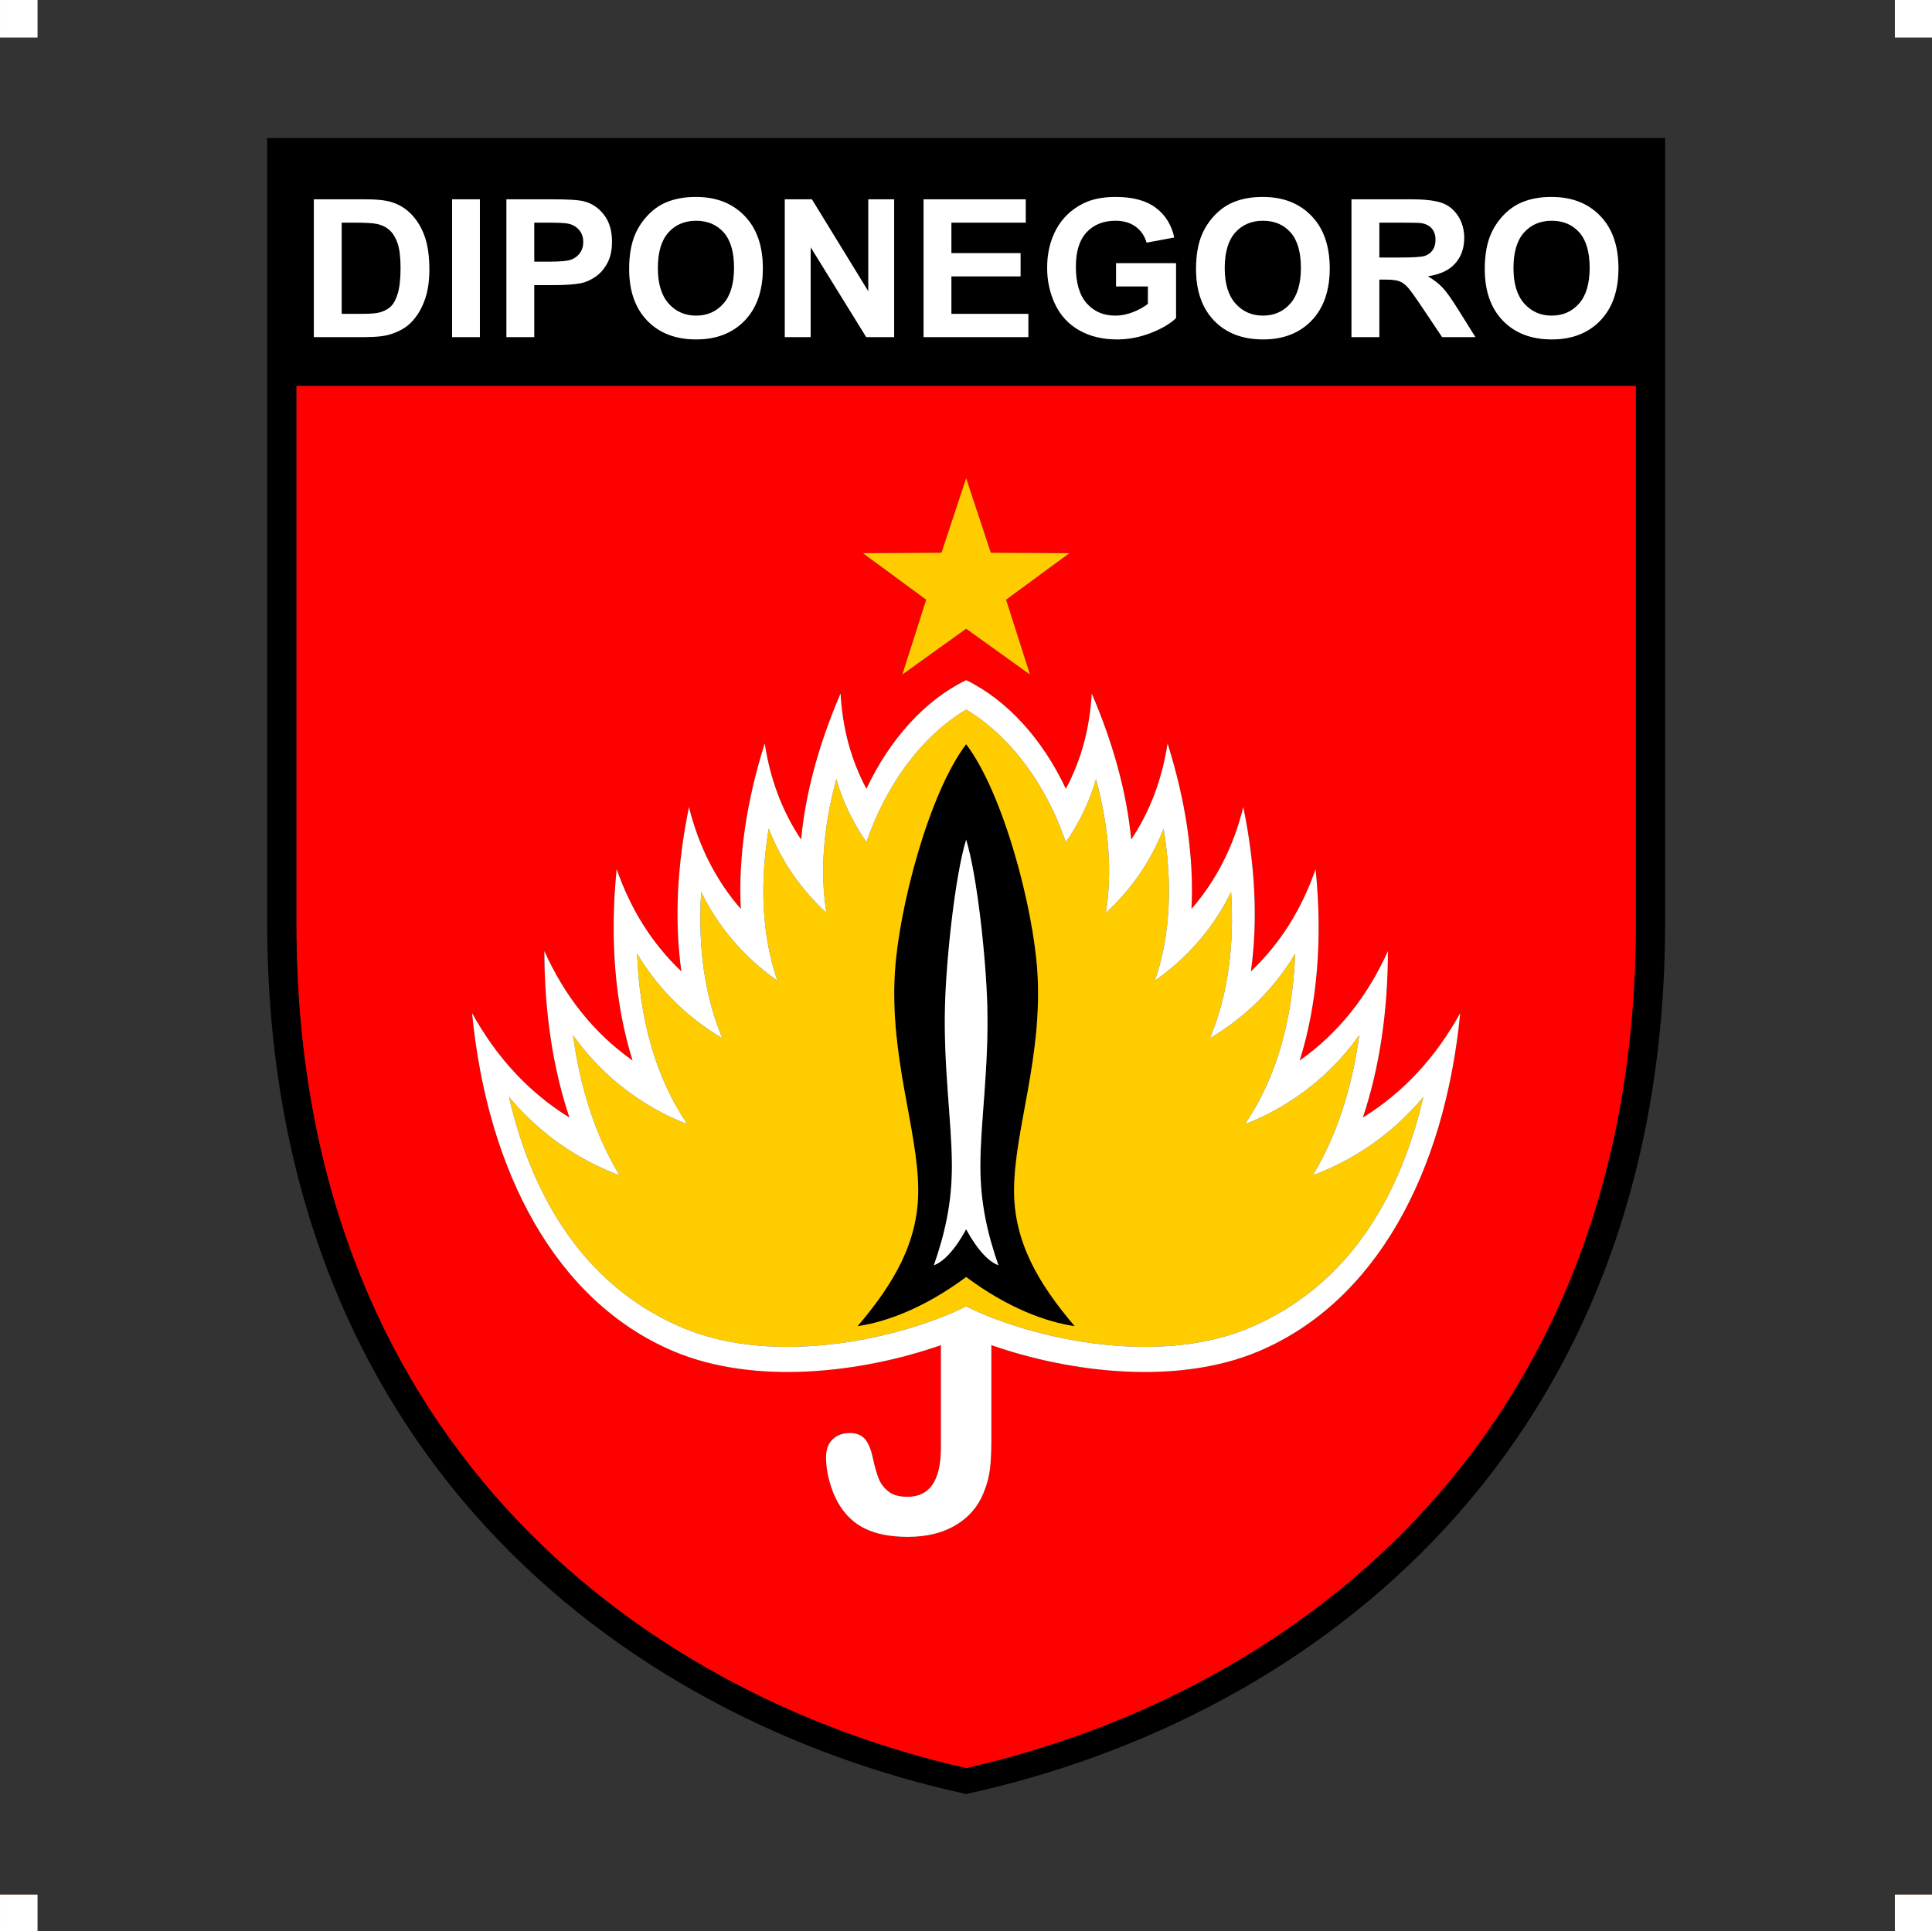 <?xml version="1.0" encoding="UTF-8"?>
<svg xmlns="http://www.w3.org/2000/svg" xmlns:xlink="http://www.w3.org/1999/xlink" width="595.2pt" height="595pt" viewBox="0 0 595.2 595" version="1.1">
<rect x="0" y="0" width="595.2" height="595" fill="#333333" stroke="none"/>
<defs>
<clipPath id="clip1">
  <path d="M 0 0 L 595.199 0 L 595.199 595 L 0 595 Z M 0 0 "/>
</clipPath>
</defs>
<g id="surface1">
<g clip-path="url(#clip1)" clip-rule="nonzero">
<path style=" stroke:none;fill-rule:evenodd;fill:rgb(0%,0%,0%);fill-opacity:1;" d="M 82.309 42.52 L 512.98 42.52 L 512.98 284.027 C 512.98 446.086 405.266 529.27 297.645 552.758 C 190.023 529.27 82.309 446.086 82.309 284.027 Z M 0.008 0 L 11.523 0 L 11.523 11.516 L 0.008 11.516 Z M 0.008 583.758 L 11.523 583.758 L 11.523 595.277 L 0.008 595.277 Z M 583.766 583.758 L 595.281 583.758 L 595.281 595.277 L 583.766 595.277 Z M 583.766 0 L 595.281 0 L 595.281 11.516 L 583.766 11.516 Z M 297.645 229.293 C 286.137 244.445 276.934 279.738 275.707 299.332 C 274.008 325.562 282.754 348.016 282.875 366.473 C 282.992 382.73 275.223 395.652 264.191 408.617 C 272.938 407.34 284.738 403.07 297.645 393.469 C 310.547 403.07 322.352 407.34 331.098 408.617 C 320.066 395.652 312.297 382.73 312.41 366.473 C 312.535 348.016 321.281 325.562 319.582 299.332 C 318.352 279.738 309.152 244.445 297.645 229.293 Z M 297.645 258.723 C 294.23 269.805 291.496 295.613 291.129 309.941 C 290.637 329.102 293.227 345.52 293.258 359.008 C 293.289 370.906 290.988 380.359 287.715 389.824 C 290.309 388.902 293.812 385.781 297.645 378.742 C 301.477 385.781 304.98 388.902 307.574 389.824 C 304.301 380.359 302 370.906 302.027 359.008 C 302.062 345.52 304.652 329.102 304.16 309.941 C 303.793 295.613 301.059 269.805 297.645 258.723 Z M 96.688 61.406 L 112.352 61.406 C 115.879 61.406 118.566 61.672 120.426 62.219 C 122.918 62.949 125.051 64.254 126.82 66.133 C 128.602 68 129.953 70.293 130.883 73 C 131.805 75.719 132.266 79.059 132.266 83.043 C 132.266 86.531 131.832 89.547 130.965 92.078 C 129.906 95.16 128.391 97.66 126.418 99.566 C 124.934 101.02 122.926 102.148 120.398 102.957 C 118.508 103.562 115.98 103.859 112.805 103.859 L 96.688 103.859 Z M 105.254 68.594 L 105.254 96.703 L 111.648 96.703 C 114.043 96.703 115.77 96.574 116.84 96.297 C 118.223 95.949 119.379 95.367 120.297 94.539 C 121.219 93.707 121.961 92.332 122.543 90.438 C 123.113 88.539 123.41 85.938 123.41 82.656 C 123.41 79.375 123.113 76.867 122.543 75.105 C 121.961 73.348 121.148 71.973 120.109 70.992 C 119.062 70.008 117.738 69.344 116.137 68.996 C 114.941 68.723 112.598 68.594 109.098 68.594 Z M 139.273 61.406 L 147.844 61.406 L 147.844 103.859 L 139.273 103.859 Z M 156.02 103.859 L 156.02 61.406 L 169.766 61.406 C 174.977 61.406 178.375 61.625 179.957 62.051 C 182.387 62.684 184.434 64.066 186.074 66.199 C 187.715 68.336 188.535 71.094 188.535 74.465 C 188.535 77.074 188.062 79.266 187.113 81.035 C 186.164 82.816 184.969 84.211 183.504 85.227 C 182.051 86.234 180.57 86.906 179.066 87.234 C 177.02 87.641 174.055 87.848 170.172 87.848 L 164.586 87.848 L 164.586 103.859 Z M 164.586 68.594 L 164.586 80.633 L 169.273 80.633 C 172.652 80.633 174.918 80.414 176.055 79.969 C 177.191 79.523 178.078 78.832 178.73 77.883 C 179.375 76.934 179.699 75.836 179.699 74.582 C 179.699 73.039 179.246 71.766 178.336 70.758 C 177.438 69.758 176.281 69.125 174.898 68.879 C 173.867 68.68 171.812 68.594 168.73 68.594 Z M 193.832 82.895 C 193.832 78.566 194.477 74.938 195.77 72.004 C 196.738 69.848 198.055 67.902 199.727 66.18 C 201.395 64.469 203.223 63.195 205.211 62.367 C 207.859 61.238 210.902 60.684 214.363 60.684 C 220.621 60.684 225.621 62.621 229.375 66.508 C 233.133 70.383 235.012 75.777 235.012 82.688 C 235.012 89.547 233.141 94.902 229.414 98.777 C 225.688 102.641 220.707 104.578 214.48 104.578 C 208.164 104.578 203.145 102.652 199.418 98.809 C 195.691 94.953 193.832 89.645 193.832 82.895 Z M 202.66 82.609 C 202.66 87.41 203.777 91.059 205.992 93.539 C 208.215 96.02 211.031 97.254 214.453 97.254 C 217.863 97.254 220.668 96.031 222.863 93.559 C 225.047 91.098 226.145 87.41 226.145 82.488 C 226.145 77.625 225.078 74 222.953 71.598 C 220.816 69.203 217.98 68.008 214.453 68.008 C 210.914 68.008 208.066 69.227 205.902 71.648 C 203.746 74.066 202.66 77.715 202.66 82.609 Z M 241.781 103.859 L 241.781 61.406 L 250.121 61.406 L 267.5 89.754 L 267.5 61.406 L 275.465 61.406 L 275.465 103.859 L 266.855 103.859 L 249.746 76.172 L 249.746 103.859 Z M 284.527 103.859 L 284.527 61.406 L 316 61.406 L 316 68.594 L 293.098 68.594 L 293.098 78 L 314.406 78 L 314.406 85.148 L 293.098 85.148 L 293.098 96.703 L 316.809 96.703 L 316.809 103.859 Z M 343.832 88.25 L 343.832 81.098 L 362.305 81.098 L 362.305 98.008 C 360.504 99.746 357.906 101.277 354.496 102.602 C 351.086 103.918 347.637 104.578 344.148 104.578 C 339.711 104.578 335.836 103.652 332.535 101.793 C 329.234 99.926 326.754 97.266 325.09 93.797 C 323.43 90.328 322.602 86.562 322.602 82.488 C 322.602 78.07 323.531 74.137 325.379 70.699 C 327.238 67.27 329.945 64.629 333.523 62.801 C 336.242 61.387 339.633 60.684 343.684 60.684 C 348.953 60.684 353.074 61.793 356.027 63.996 C 358.992 66.211 360.902 69.266 361.75 73.168 L 353.242 74.758 C 352.637 72.676 351.512 71.023 349.859 69.816 C 348.211 68.613 346.152 68.008 343.684 68.008 C 339.938 68.008 336.961 69.195 334.75 71.566 C 332.535 73.949 331.438 77.469 331.438 82.145 C 331.438 87.176 332.555 90.961 334.797 93.48 C 337.031 96 339.969 97.254 343.594 97.254 C 345.395 97.254 347.191 96.898 349 96.199 C 350.801 95.496 352.352 94.637 353.645 93.637 L 353.645 88.25 Z M 368.473 82.895 C 368.473 78.566 369.113 74.938 370.41 72.004 C 371.379 69.848 372.691 67.902 374.363 66.18 C 376.031 64.469 377.863 63.195 379.848 62.367 C 382.496 61.238 385.543 60.684 389 60.684 C 395.258 60.684 400.258 62.621 404.016 66.508 C 407.77 70.383 409.648 75.777 409.648 82.688 C 409.648 89.547 407.781 94.902 404.055 98.777 C 400.328 102.641 395.348 104.578 389.121 104.578 C 382.805 104.578 377.781 102.652 374.055 98.809 C 370.332 94.953 368.473 89.645 368.473 82.895 Z M 377.297 82.609 C 377.297 87.41 378.414 91.059 380.629 93.539 C 382.852 96.02 385.672 97.254 389.09 97.254 C 392.5 97.254 395.309 96.031 397.5 93.559 C 399.688 91.098 400.781 87.41 400.781 82.488 C 400.781 77.625 399.715 74 397.59 71.598 C 395.457 69.203 392.617 68.008 389.09 68.008 C 385.551 68.008 382.703 69.227 380.539 71.648 C 378.387 74.066 377.297 77.715 377.297 82.609 Z M 416.359 103.859 L 416.359 61.406 L 434.406 61.406 C 438.945 61.406 442.234 61.793 444.293 62.555 C 446.348 63.312 447.996 64.668 449.234 66.617 C 450.469 68.574 451.082 70.797 451.082 73.309 C 451.082 76.488 450.145 79.129 448.273 81.203 C 446.406 83.27 443.602 84.586 439.875 85.117 C 441.73 86.207 443.262 87.391 444.469 88.688 C 445.676 89.98 447.297 92.273 449.344 95.574 L 454.531 103.859 L 444.281 103.859 L 438.086 94.617 C 435.879 91.316 434.379 89.238 433.566 88.379 C 432.758 87.52 431.898 86.938 430.988 86.609 C 430.078 86.293 428.645 86.137 426.668 86.137 L 424.938 86.137 L 424.938 103.859 Z M 424.938 79.355 L 431.273 79.355 C 435.387 79.355 437.957 79.188 438.984 78.84 C 440.004 78.496 440.805 77.895 441.387 77.043 C 441.957 76.191 442.254 75.137 442.254 73.859 C 442.254 72.426 441.871 71.281 441.109 70.402 C 440.348 69.52 439.27 68.969 437.875 68.73 C 437.184 68.641 435.098 68.594 431.621 68.594 L 424.938 68.594 Z M 457.426 82.895 C 457.426 78.566 458.07 74.938 459.363 72.004 C 460.332 69.848 461.648 67.902 463.316 66.18 C 464.988 64.469 466.816 63.195 468.805 62.367 C 471.453 61.238 474.496 60.684 477.957 60.684 C 484.211 60.684 489.215 62.621 492.969 66.508 C 496.727 70.383 498.602 75.777 498.602 82.688 C 498.602 89.547 496.734 94.902 493.008 98.777 C 489.281 102.641 484.301 104.578 478.074 104.578 C 471.758 104.578 466.738 102.652 463.012 98.809 C 459.285 94.953 457.426 89.645 457.426 82.895 Z M 466.254 82.609 C 466.254 87.41 467.371 91.059 469.586 93.539 C 471.809 96.02 474.625 97.254 478.047 97.254 C 481.453 97.254 484.262 96.031 486.457 93.559 C 488.641 91.098 489.738 87.41 489.738 82.488 C 489.738 77.625 488.668 74 486.543 71.598 C 484.41 69.203 481.574 68.008 478.047 68.008 C 474.508 68.008 471.66 69.227 469.496 71.648 C 467.34 74.066 466.254 77.715 466.254 82.609 Z M 91.352 118.922 L 503.938 118.922 L 503.938 284.801 C 503.938 440.664 401.145 521.266 297.645 544.75 C 194.145 521.266 91.352 440.664 91.352 284.801 Z M 91.352 118.922 "/>
<path style=" stroke:none;fill-rule:evenodd;fill:rgb(100%,0%,0%);fill-opacity:1;" d="M 91.352 118.922 L 503.938 118.922 L 503.938 284.801 C 503.938 440.664 401.145 521.266 297.645 544.75 C 194.145 521.266 91.352 440.664 91.352 284.801 Z M 0.008 0 L 11.523 0 L 11.523 11.516 L 0.008 11.516 Z M 0.008 583.758 L 11.523 583.758 L 11.523 595.277 L 0.008 595.277 Z M 583.766 583.758 L 595.281 583.758 L 595.281 595.277 L 583.766 595.277 Z M 583.766 0 L 595.281 0 L 595.281 11.516 L 583.766 11.516 Z M 289.867 414.457 C 265.609 422.938 232.598 426.969 207.445 416.309 C 171.504 401.074 150.238 361.48 145.43 312.141 C 152.824 325.531 162.73 336.5 175.426 344.328 C 170.301 329 167.715 311.629 167.707 293.02 C 173.848 306.734 182.793 318.215 194.891 326.766 C 189.426 309.402 187.82 289.305 189.98 267.781 C 194.199 279.957 200.75 290.609 209.918 299.293 C 207.734 283.766 208.562 266.625 212.258 248.664 C 215.176 260.473 220.398 271.059 228.223 280.055 C 227.41 264.227 229.945 246.945 235.602 229.039 C 237.227 239.859 240.875 249.824 246.797 258.672 C 248.156 244.363 252.277 229.18 258.953 213.68 C 259.535 224.195 262.109 234.055 266.922 243.043 C 274.078 227.805 284.992 215.691 297.645 209.562 C 310.293 215.691 321.211 227.805 328.363 243.043 C 333.176 234.055 335.75 224.195 336.336 213.68 C 343.012 229.18 347.133 244.363 348.492 258.672 C 354.414 249.824 358.062 239.859 359.688 229.039 C 365.344 246.945 367.879 264.227 367.066 280.055 C 374.891 271.059 380.113 260.473 383.031 248.664 C 386.727 266.625 387.551 283.766 385.371 299.293 C 394.539 290.609 401.09 279.957 405.305 267.781 C 407.469 289.305 405.863 309.402 400.398 326.766 C 412.496 318.215 421.441 306.734 427.582 293.02 C 427.57 311.629 424.988 329 419.863 344.328 C 432.555 336.5 442.465 325.531 449.859 312.141 C 445.051 361.48 423.785 401.074 387.844 416.309 C 362.688 426.973 329.676 422.938 305.414 414.453 L 305.414 443.789 C 305.414 447.273 305.273 450.242 304.969 452.688 C 304.684 455.137 304.004 457.605 302.949 460.125 C 301.215 464.34 298.34 467.629 294.316 469.988 C 290.297 472.348 285.418 473.527 279.664 473.527 C 274.461 473.527 270.121 472.707 266.652 471.062 C 263.168 469.434 260.379 466.773 258.234 463.109 C 257.125 461.16 256.215 458.91 255.52 456.352 C 254.82 453.816 254.48 451.383 254.48 449.078 C 254.48 446.629 255.16 444.773 256.52 443.469 C 257.879 442.18 259.629 441.539 261.754 441.539 C 263.812 441.539 265.367 442.129 266.418 443.324 C 267.457 444.504 268.262 446.363 268.812 448.863 C 269.406 451.562 270.012 453.707 270.602 455.316 C 271.191 456.926 272.191 458.301 273.586 459.445 C 274.98 460.605 276.965 461.18 279.555 461.18 C 286.438 461.18 289.867 456.137 289.867 446.043 Z M 297.645 147.344 L 305.25 170.309 L 329.441 170.445 L 309.949 184.777 L 317.297 207.828 L 297.645 193.719 L 277.992 207.828 L 285.336 184.777 L 265.844 170.445 L 290.039 170.309 Z M 297.645 147.344 "/>
<path style=" stroke:none;fill-rule:evenodd;fill:rgb(100%,80.077%,0%);fill-opacity:1;" d="M 297.645 147.344 L 305.25 170.309 L 329.441 170.445 L 309.949 184.777 L 317.297 207.828 L 297.645 193.719 L 277.992 207.828 L 285.336 184.777 L 265.844 170.445 L 290.039 170.309 Z M 0.008 0 L 11.523 0 L 11.523 11.516 L 0.008 11.516 Z M 0.008 583.758 L 11.523 583.758 L 11.523 595.277 L 0.008 595.277 Z M 583.766 583.758 L 595.281 583.758 L 595.281 595.277 L 583.766 595.277 Z M 583.766 0 L 595.281 0 L 595.281 11.516 L 583.766 11.516 Z M 297.645 402.5 C 295.926 403.379 294.148 404.195 292.312 404.953 C 269.754 414.301 235.648 419.844 210.266 409.086 C 181.613 396.941 164.527 371.289 156.797 337.969 C 165.047 347.816 175.281 355.609 187.688 360.867 C 188.723 361.305 189.773 361.715 190.84 362.098 C 183.406 349.812 178.746 335.211 176.535 318.957 C 183.805 329.129 193.25 337.438 205.102 343.438 C 207.234 344.516 209.445 345.477 211.723 346.328 C 201.93 331.914 197.043 314.004 196.277 293.828 C 202.559 304.32 211.215 313.148 222.512 319.887 C 222.52 319.895 222.527 319.898 222.535 319.902 C 216.98 306.652 214.98 291.402 216.016 274.82 C 221.246 285.488 228.973 294.73 239.496 302.16 C 234.684 288.195 234.012 272.344 236.82 255.305 C 240.582 264.988 246.426 273.719 254.594 281.238 C 252.535 268.492 253.711 254.625 257.637 240.055 C 259.641 246.938 262.715 253.434 266.934 259.465 C 273.055 241.52 284.184 226.652 297.645 218.633 C 311.105 226.652 322.234 241.52 328.355 259.465 C 332.574 253.434 335.645 246.938 337.652 240.055 C 341.578 254.625 342.754 268.492 340.695 281.238 C 348.863 273.719 354.707 264.988 358.469 255.305 C 361.273 272.344 360.605 288.195 355.789 302.16 C 366.316 294.73 374.043 285.488 379.273 274.82 C 380.309 291.402 378.305 306.652 372.75 319.902 C 372.758 319.898 372.77 319.895 372.777 319.887 C 384.074 313.148 392.727 304.32 399.012 293.828 C 398.246 314.004 393.359 331.914 383.566 346.328 C 385.844 345.477 388.055 344.516 390.188 343.438 C 402.039 337.438 411.484 329.129 418.75 318.957 C 416.543 335.211 411.883 349.812 404.449 362.098 C 405.512 361.715 406.562 361.305 407.602 360.867 C 420.004 355.609 430.242 347.816 438.492 337.969 C 430.762 371.289 413.676 396.941 385.023 409.086 C 359.641 419.844 325.535 414.301 302.977 404.953 C 301.141 404.195 299.363 403.379 297.645 402.5 Z M 297.645 229.293 C 286.137 244.445 276.934 279.738 275.707 299.332 C 274.008 325.562 282.754 348.016 282.875 366.473 C 282.992 382.73 275.223 395.652 264.191 408.617 C 272.938 407.34 284.738 403.07 297.645 393.469 C 310.547 403.07 322.352 407.34 331.098 408.617 C 320.066 395.652 312.297 382.73 312.41 366.473 C 312.535 348.016 321.281 325.562 319.582 299.332 C 318.352 279.738 309.152 244.445 297.645 229.293 Z M 297.645 229.293 "/>
<path style=" stroke:none;fill-rule:evenodd;fill:rgb(100%,100%,100%);fill-opacity:1;" d="M 96.688 61.406 L 112.352 61.406 C 115.879 61.406 118.566 61.672 120.426 62.219 C 122.918 62.949 125.051 64.254 126.82 66.133 C 128.602 68 129.953 70.293 130.883 73 C 131.805 75.719 132.266 79.059 132.266 83.043 C 132.266 86.531 131.832 89.547 130.965 92.078 C 129.906 95.16 128.391 97.66 126.418 99.566 C 124.934 101.02 122.926 102.148 120.398 102.957 C 118.508 103.562 115.98 103.859 112.805 103.859 L 96.688 103.859 Z M 0.008 0 L 11.523 0 L 11.523 11.516 L 0.008 11.516 Z M 0.008 583.758 L 11.523 583.758 L 11.523 595.277 L 0.008 595.277 Z M 583.766 583.758 L 595.281 583.758 L 595.281 595.277 L 583.766 595.277 Z M 583.766 0 L 595.281 0 L 595.281 11.516 L 583.766 11.516 Z M 289.867 414.457 C 265.609 422.938 232.598 426.969 207.445 416.309 C 171.504 401.074 150.238 361.48 145.43 312.141 C 152.824 325.531 162.73 336.5 175.426 344.328 C 170.301 329 167.715 311.629 167.707 293.02 C 173.848 306.734 182.793 318.215 194.891 326.766 C 189.426 309.402 187.82 289.305 189.98 267.781 C 194.199 279.957 200.75 290.609 209.918 299.293 C 207.734 283.766 208.562 266.625 212.258 248.664 C 215.176 260.473 220.398 271.059 228.223 280.055 C 227.41 264.227 229.945 246.945 235.602 229.039 C 237.227 239.859 240.875 249.824 246.797 258.672 C 248.156 244.363 252.277 229.18 258.953 213.68 C 259.535 224.195 262.109 234.055 266.922 243.043 C 274.078 227.805 284.992 215.691 297.645 209.562 C 310.293 215.691 321.211 227.805 328.363 243.043 C 333.176 234.055 335.75 224.195 336.336 213.68 C 343.012 229.18 347.133 244.363 348.492 258.672 C 354.414 249.824 358.062 239.859 359.688 229.039 C 365.344 246.945 367.879 264.227 367.066 280.055 C 374.891 271.059 380.113 260.473 383.031 248.664 C 386.727 266.625 387.551 283.766 385.371 299.293 C 394.539 290.609 401.09 279.957 405.305 267.781 C 407.469 289.305 405.863 309.402 400.398 326.766 C 412.496 318.215 421.441 306.734 427.582 293.02 C 427.57 311.629 424.988 329 419.863 344.328 C 432.555 336.5 442.465 325.531 449.859 312.141 C 445.051 361.48 423.785 401.074 387.844 416.309 C 362.688 426.973 329.676 422.938 305.414 414.453 L 305.414 443.789 C 305.414 447.273 305.273 450.242 304.969 452.688 C 304.684 455.137 304.004 457.605 302.949 460.125 C 301.215 464.34 298.34 467.629 294.316 469.988 C 290.297 472.348 285.418 473.527 279.664 473.527 C 274.461 473.527 270.121 472.707 266.652 471.062 C 263.168 469.434 260.379 466.773 258.234 463.109 C 257.125 461.16 256.215 458.91 255.52 456.352 C 254.82 453.816 254.48 451.383 254.48 449.078 C 254.48 446.629 255.16 444.773 256.52 443.469 C 257.879 442.18 259.629 441.539 261.754 441.539 C 263.812 441.539 265.367 442.129 266.418 443.324 C 267.457 444.504 268.262 446.363 268.812 448.863 C 269.406 451.562 270.012 453.707 270.602 455.316 C 271.191 456.926 272.191 458.301 273.586 459.445 C 274.98 460.605 276.965 461.18 279.555 461.18 C 286.438 461.18 289.867 456.137 289.867 446.043 Z M 297.645 402.5 C 295.926 403.379 294.148 404.195 292.312 404.953 C 269.754 414.301 235.648 419.844 210.266 409.086 C 181.613 396.941 164.527 371.289 156.797 337.969 C 165.047 347.816 175.281 355.609 187.688 360.867 C 188.723 361.305 189.773 361.715 190.84 362.098 C 183.406 349.812 178.746 335.211 176.535 318.957 C 183.805 329.129 193.25 337.438 205.102 343.438 C 207.234 344.516 209.445 345.477 211.723 346.328 C 201.93 331.914 197.043 314.004 196.277 293.828 C 202.559 304.32 211.215 313.148 222.512 319.887 C 222.52 319.895 222.527 319.898 222.535 319.902 C 216.98 306.652 214.98 291.402 216.016 274.82 C 221.246 285.488 228.973 294.73 239.496 302.16 C 234.684 288.195 234.012 272.344 236.82 255.305 C 240.582 264.988 246.426 273.719 254.594 281.238 C 252.535 268.492 253.711 254.625 257.637 240.055 C 259.641 246.938 262.715 253.434 266.934 259.465 C 273.055 241.52 284.184 226.652 297.645 218.633 C 311.105 226.652 322.234 241.52 328.355 259.465 C 332.574 253.434 335.645 246.938 337.652 240.055 C 341.578 254.625 342.754 268.492 340.695 281.238 C 348.863 273.719 354.707 264.988 358.469 255.305 C 361.273 272.344 360.605 288.195 355.789 302.16 C 366.316 294.73 374.043 285.488 379.273 274.82 C 380.309 291.402 378.305 306.652 372.75 319.902 C 372.758 319.898 372.77 319.895 372.777 319.887 C 384.074 313.148 392.727 304.32 399.012 293.828 C 398.246 314.004 393.359 331.914 383.566 346.328 C 385.844 345.477 388.055 344.516 390.188 343.438 C 402.039 337.438 411.484 329.129 418.75 318.957 C 416.543 335.211 411.883 349.812 404.449 362.098 C 405.512 361.715 406.562 361.305 407.602 360.867 C 420.004 355.609 430.242 347.816 438.492 337.969 C 430.762 371.289 413.676 396.941 385.023 409.086 C 359.641 419.844 325.535 414.301 302.977 404.953 C 301.141 404.195 299.363 403.379 297.645 402.5 Z M 297.645 258.723 C 294.23 269.805 291.496 295.613 291.129 309.941 C 290.637 329.102 293.227 345.52 293.258 359.008 C 293.289 370.906 290.988 380.359 287.715 389.824 C 290.309 388.902 293.812 385.781 297.645 378.742 C 301.477 385.781 304.98 388.902 307.574 389.824 C 304.301 380.359 302 370.906 302.027 359.008 C 302.062 345.52 304.652 329.102 304.16 309.941 C 303.793 295.613 301.059 269.805 297.645 258.723 Z M 105.254 68.594 L 105.254 96.703 L 111.648 96.703 C 114.043 96.703 115.77 96.574 116.84 96.297 C 118.223 95.949 119.379 95.367 120.297 94.539 C 121.219 93.707 121.961 92.332 122.543 90.438 C 123.113 88.539 123.41 85.938 123.41 82.656 C 123.41 79.375 123.113 76.867 122.543 75.105 C 121.961 73.348 121.148 71.973 120.109 70.992 C 119.062 70.008 117.738 69.344 116.137 68.996 C 114.941 68.723 112.598 68.594 109.098 68.594 Z M 139.273 61.406 L 147.844 61.406 L 147.844 103.859 L 139.273 103.859 Z M 156.02 103.859 L 156.02 61.406 L 169.766 61.406 C 174.977 61.406 178.375 61.625 179.957 62.051 C 182.387 62.684 184.434 64.066 186.074 66.199 C 187.715 68.336 188.535 71.094 188.535 74.465 C 188.535 77.074 188.062 79.266 187.113 81.035 C 186.164 82.816 184.969 84.211 183.504 85.227 C 182.051 86.234 180.57 86.906 179.066 87.234 C 177.02 87.641 174.055 87.848 170.172 87.848 L 164.586 87.848 L 164.586 103.859 Z M 164.586 68.594 L 164.586 80.633 L 169.273 80.633 C 172.652 80.633 174.918 80.414 176.055 79.969 C 177.191 79.523 178.078 78.832 178.73 77.883 C 179.375 76.934 179.699 75.836 179.699 74.582 C 179.699 73.039 179.246 71.766 178.336 70.758 C 177.438 69.758 176.281 69.125 174.898 68.879 C 173.867 68.68 171.812 68.594 168.73 68.594 Z M 193.832 82.895 C 193.832 78.566 194.477 74.938 195.77 72.004 C 196.738 69.848 198.055 67.902 199.727 66.18 C 201.395 64.469 203.223 63.195 205.211 62.367 C 207.859 61.238 210.902 60.684 214.363 60.684 C 220.621 60.684 225.621 62.621 229.375 66.508 C 233.133 70.383 235.012 75.777 235.012 82.688 C 235.012 89.547 233.141 94.902 229.414 98.777 C 225.688 102.641 220.707 104.578 214.48 104.578 C 208.164 104.578 203.145 102.652 199.418 98.809 C 195.691 94.953 193.832 89.645 193.832 82.895 Z M 202.66 82.609 C 202.66 87.41 203.777 91.059 205.992 93.539 C 208.215 96.02 211.031 97.254 214.453 97.254 C 217.863 97.254 220.668 96.031 222.863 93.559 C 225.047 91.098 226.145 87.41 226.145 82.488 C 226.145 77.625 225.078 74 222.953 71.598 C 220.816 69.203 217.98 68.008 214.453 68.008 C 210.914 68.008 208.066 69.227 205.902 71.648 C 203.746 74.066 202.66 77.715 202.66 82.609 Z M 241.781 103.859 L 241.781 61.406 L 250.121 61.406 L 267.5 89.754 L 267.5 61.406 L 275.465 61.406 L 275.465 103.859 L 266.855 103.859 L 249.746 76.172 L 249.746 103.859 Z M 284.527 103.859 L 284.527 61.406 L 316 61.406 L 316 68.594 L 293.098 68.594 L 293.098 78 L 314.406 78 L 314.406 85.148 L 293.098 85.148 L 293.098 96.703 L 316.809 96.703 L 316.809 103.859 Z M 343.832 88.25 L 343.832 81.098 L 362.305 81.098 L 362.305 98.008 C 360.504 99.746 357.906 101.277 354.496 102.602 C 351.086 103.918 347.637 104.578 344.148 104.578 C 339.711 104.578 335.836 103.652 332.535 101.793 C 329.234 99.926 326.754 97.266 325.09 93.797 C 323.43 90.328 322.602 86.562 322.602 82.488 C 322.602 78.07 323.531 74.137 325.379 70.699 C 327.238 67.27 329.945 64.629 333.523 62.801 C 336.242 61.387 339.633 60.684 343.684 60.684 C 348.953 60.684 353.074 61.793 356.027 63.996 C 358.992 66.211 360.902 69.266 361.75 73.168 L 353.242 74.758 C 352.637 72.676 351.512 71.023 349.859 69.816 C 348.211 68.613 346.152 68.008 343.684 68.008 C 339.938 68.008 336.961 69.195 334.75 71.566 C 332.535 73.949 331.438 77.469 331.438 82.145 C 331.438 87.176 332.555 90.961 334.797 93.48 C 337.031 96 339.969 97.254 343.594 97.254 C 345.395 97.254 347.191 96.898 349 96.199 C 350.801 95.496 352.352 94.637 353.645 93.637 L 353.645 88.25 Z M 368.473 82.895 C 368.473 78.566 369.113 74.938 370.41 72.004 C 371.379 69.848 372.691 67.902 374.363 66.18 C 376.031 64.469 377.863 63.195 379.848 62.367 C 382.496 61.238 385.543 60.684 389 60.684 C 395.258 60.684 400.258 62.621 404.016 66.508 C 407.77 70.383 409.648 75.777 409.648 82.688 C 409.648 89.547 407.781 94.902 404.055 98.777 C 400.328 102.641 395.348 104.578 389.121 104.578 C 382.805 104.578 377.781 102.652 374.055 98.809 C 370.332 94.953 368.473 89.645 368.473 82.895 Z M 377.297 82.609 C 377.297 87.41 378.414 91.059 380.629 93.539 C 382.852 96.02 385.672 97.254 389.09 97.254 C 392.5 97.254 395.309 96.031 397.5 93.559 C 399.688 91.098 400.781 87.41 400.781 82.488 C 400.781 77.625 399.715 74 397.59 71.598 C 395.457 69.203 392.617 68.008 389.09 68.008 C 385.551 68.008 382.703 69.227 380.539 71.648 C 378.387 74.066 377.297 77.715 377.297 82.609 Z M 416.359 103.859 L 416.359 61.406 L 434.406 61.406 C 438.945 61.406 442.234 61.793 444.293 62.555 C 446.348 63.312 447.996 64.668 449.234 66.617 C 450.469 68.574 451.082 70.797 451.082 73.309 C 451.082 76.488 450.145 79.129 448.273 81.203 C 446.406 83.27 443.602 84.586 439.875 85.117 C 441.73 86.207 443.262 87.391 444.469 88.688 C 445.676 89.98 447.297 92.273 449.344 95.574 L 454.531 103.859 L 444.281 103.859 L 438.086 94.617 C 435.879 91.316 434.379 89.238 433.566 88.379 C 432.758 87.52 431.898 86.938 430.988 86.609 C 430.078 86.293 428.645 86.137 426.668 86.137 L 424.938 86.137 L 424.938 103.859 Z M 424.938 79.355 L 431.273 79.355 C 435.387 79.355 437.957 79.188 438.984 78.84 C 440.004 78.496 440.805 77.895 441.387 77.043 C 441.957 76.191 442.254 75.137 442.254 73.859 C 442.254 72.426 441.871 71.281 441.109 70.402 C 440.348 69.52 439.27 68.969 437.875 68.73 C 437.184 68.641 435.098 68.594 431.621 68.594 L 424.938 68.594 Z M 457.426 82.895 C 457.426 78.566 458.07 74.938 459.363 72.004 C 460.332 69.848 461.648 67.902 463.316 66.18 C 464.988 64.469 466.816 63.195 468.805 62.367 C 471.453 61.238 474.496 60.684 477.957 60.684 C 484.211 60.684 489.215 62.621 492.969 66.508 C 496.727 70.383 498.602 75.777 498.602 82.688 C 498.602 89.547 496.734 94.902 493.008 98.777 C 489.281 102.641 484.301 104.578 478.074 104.578 C 471.758 104.578 466.738 102.652 463.012 98.809 C 459.285 94.953 457.426 89.645 457.426 82.895 Z M 466.254 82.609 C 466.254 87.41 467.371 91.059 469.586 93.539 C 471.809 96.02 474.625 97.254 478.047 97.254 C 481.453 97.254 484.262 96.031 486.457 93.559 C 488.641 91.098 489.738 87.41 489.738 82.488 C 489.738 77.625 488.668 74 486.543 71.598 C 484.41 69.203 481.574 68.008 478.047 68.008 C 474.508 68.008 471.66 69.227 469.496 71.648 C 467.34 74.066 466.254 77.715 466.254 82.609 Z M 466.254 82.609 "/>
</g>
</g>
</svg>
